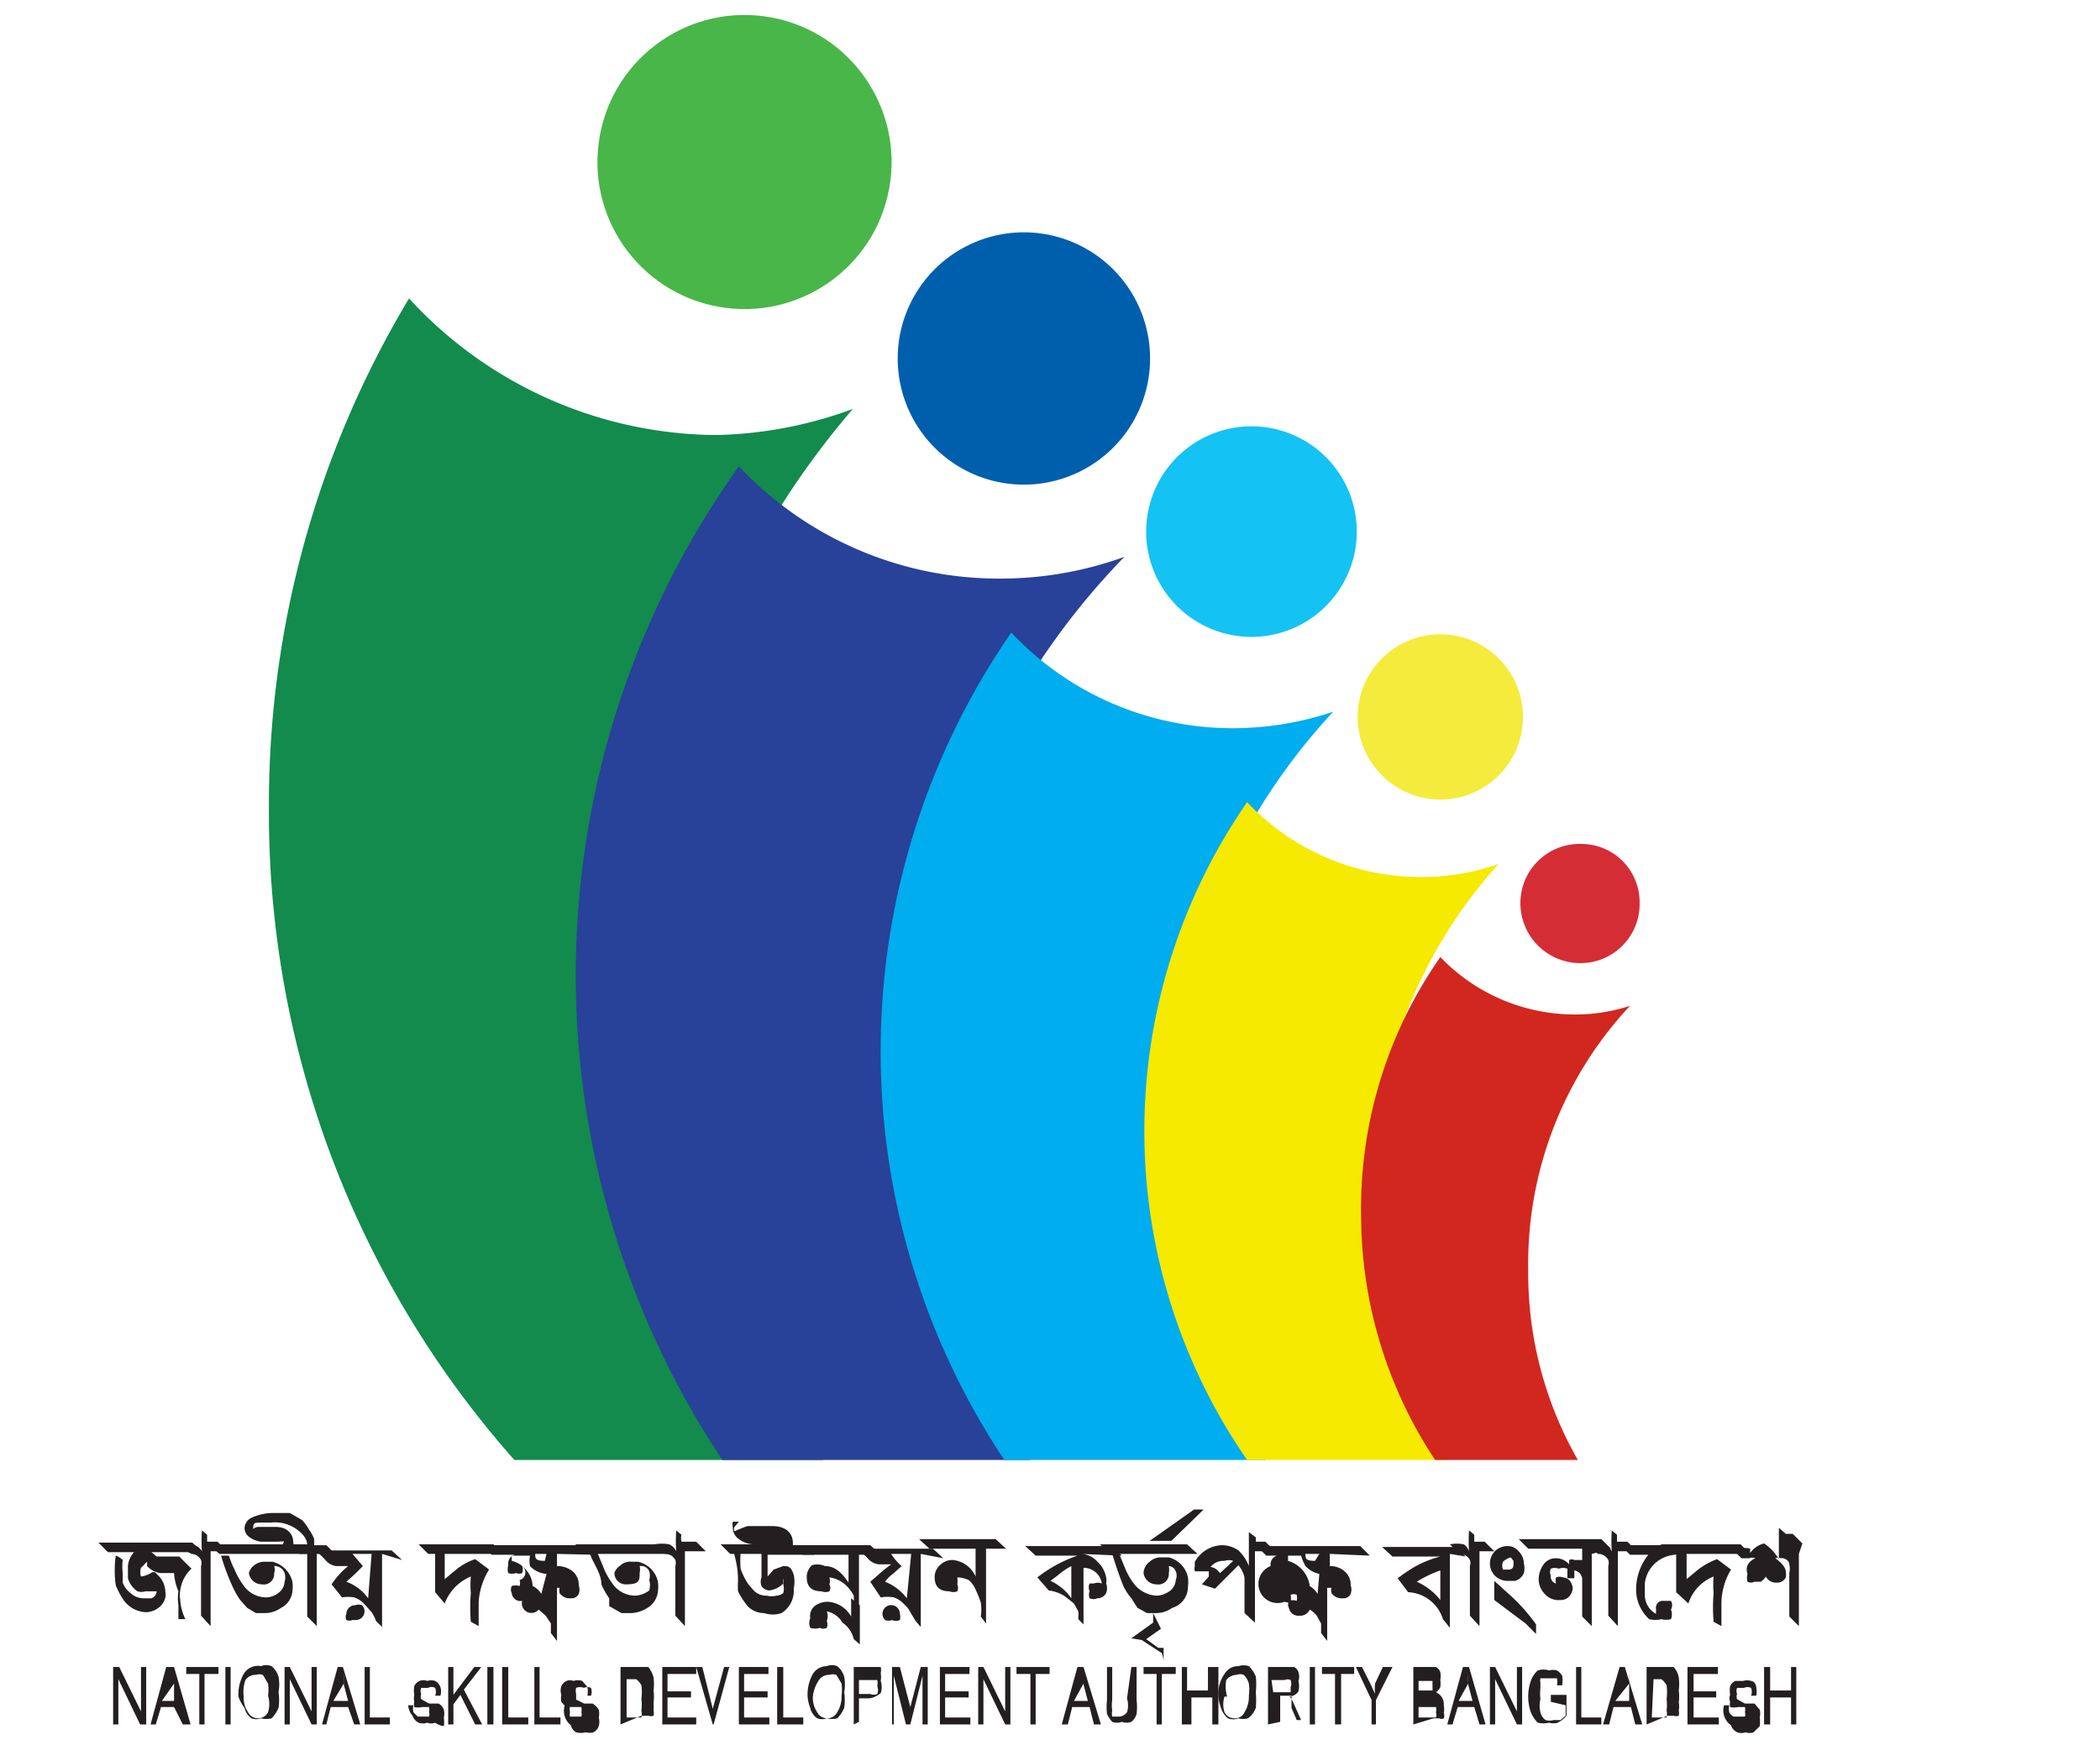<svg xmlns="http://www.w3.org/2000/svg" id="Layer_1" data-name="Layer 1" viewBox="0 0 24.13 20"><defs><style>.cls-1{fill:#49b649;}.cls-2{fill:#128b4c;}.cls-3{fill:#005fac;}.cls-4{fill:#284199;}.cls-5{fill:#14c2f3;}.cls-6{fill:#00adee;}.cls-7{fill:#f5eb3c;}.cls-8{fill:#f5ea00;}.cls-9{fill:#d1271f;}.cls-10{fill:#d42d36;}.cls-11{fill:#231f20;}</style></defs><title>Partner Logo</title><circle class="cls-1" cx="8.56" cy="1.86" r="1.69" transform="translate(5.19 9.95) rotate(-79.67)"></circle><path class="cls-2" d="M7.5,11A9.51,9.51,0,0,1,9.8,4.7,4.79,4.79,0,0,1,8.23,5,4.83,4.83,0,0,1,4.7,3.43,11.3,11.3,0,0,0,3.09,9.28a11.21,11.21,0,0,0,2.82,7.5H9.46A9.56,9.56,0,0,1,7.5,11Z"></path><path class="cls-3" d="M13.21,4a1.45,1.45,0,1,1-2.89,0,1.45,1.45,0,0,1,2.89,0Z"></path><path class="cls-4" d="M10.55,12.28A8.37,8.37,0,0,1,12.92,6.4a4.17,4.17,0,0,1-1.43.25,4.1,4.1,0,0,1-3-1.29A10.06,10.06,0,0,0,8.3,16.78h3.54A8.46,8.46,0,0,1,10.55,12.28Z"></path><path class="cls-5" d="M15.59,6.11A1.21,1.21,0,1,1,14.38,4.9,1.21,1.21,0,0,1,15.59,6.11Z"></path><path class="cls-6" d="M13.44,13a7,7,0,0,1,1.88-4.82,3.65,3.65,0,0,1-1.15.19,3.49,3.49,0,0,1-2.55-1.1,8.47,8.47,0,0,0-.08,9.51h3A7.08,7.08,0,0,1,13.44,13Z"></path><circle class="cls-7" cx="16.55" cy="8.24" r="0.95"></circle><path class="cls-8" d="M15.78,13.73a5.62,5.62,0,0,0,.89,3.05H14.33a6.64,6.64,0,0,1,0-7.56,2.74,2.74,0,0,0,2,.86,2.64,2.64,0,0,0,.89-.15A5.57,5.57,0,0,0,15.78,13.73Z"></path><path class="cls-9" d="M17.56,14.6a4.32,4.32,0,0,0,.57,2.18H16.49A5.1,5.1,0,0,1,15.64,14,5.05,5.05,0,0,1,16.55,11a2.14,2.14,0,0,0,1.54.66,2,2,0,0,0,.64-.1A4.34,4.34,0,0,0,17.56,14.6Z"></path><path class="cls-10" d="M18.84,10.38a.68.68,0,0,1-.68.69.69.69,0,0,1-.69-.69.68.68,0,0,1,.69-.68A.67.67,0,0,1,18.84,10.38Z"></path><path class="cls-11" d="M1.78,18.07l.05.05a.27.27,0,0,1,.07.18.13.13,0,0,1,0,.06.2.2,0,0,1-.08.12.24.24,0,0,1-.14.05.33.33,0,0,1-.26-.14.87.87,0,0,1-.09-.17,1.24,1.24,0,0,1,0-.34.21.21,0,0,1,.08.05.66.66,0,0,0,0,.15l0,.11a.27.27,0,0,0,.09.12.22.22,0,0,0,.14.06l.1,0a.09.09,0,0,0,.06-.08v0l0,0h0l-.13,0a.15.15,0,0,1-.09,0,.27.27,0,0,1-.11-.15V18a.27.27,0,0,1,.07-.16l0,0H1.24l-.11-.11H2.21l.11.11H1.79l-.05,0h0s0,0,.06.05l.11,0,.15,0,.14.14a.41.41,0,0,0-.13.26.31.31,0,0,0,0,.09.6.6,0,0,0,.06.23l0,0H2.05s0,0,0,0l0-.16a.55.55,0,0,1,0-.16A.63.63,0,0,1,2,18.08l-.16,0A.26.26,0,0,1,1.69,18l0-.05s0,0-.07.07a.16.16,0,0,0,0,.1s0,0,0,0a.3.3,0,0,0,.13-.05s0,0,0,0Z"></path><path class="cls-11" d="M2.32,17.83a1.77,1.77,0,0,1,0-.24l.06.05,0,.08v0h.12l.11.11H2.42v.86l-.11-.12V18a.12.12,0,0,0,0-.07.13.13,0,0,0-.11-.07h0L2,17.75a.42.42,0,0,1,.16,0A.16.16,0,0,1,2.32,17.83Z"></path><path class="cls-11" d="M2.52,17.86l-.12-.11H3.45l.12.11Zm.71.62a.32.32,0,0,1-.18.06l-.11,0-.1-.06-.08-.09a.89.89,0,0,1-.09-.16,2.62,2.62,0,0,1-.13-.35l.09,0a1.1,1.1,0,0,0,.07.17.76.76,0,0,0,.09.16.32.32,0,0,0,.27.15.24.24,0,0,0,.15-.06.17.17,0,0,0,.06-.12.17.17,0,0,0,0-.1A.12.12,0,0,0,3.15,18h0a.11.11,0,0,1,0,.08.12.12,0,0,1-.14.13.15.15,0,0,1-.15-.13v0A.16.16,0,0,1,2.91,18a.19.19,0,0,1,.14-.05h.08a.31.31,0,0,1,.23.23.41.41,0,0,1,0,.11A.24.24,0,0,1,3.23,18.48Z"></path><path class="cls-11" d="M3.64,17.86v.83l-.11-.11v-.72H3.44l-.13-.11h.22v0s0-.06-.06-.12a.43.43,0,0,0-.36-.13H3c-.06,0-.09,0-.09.05s0,0,.06,0h.2c.13,0,.2.08.2.18a.15.15,0,0,1,0,.06H3.19c.05,0,.07-.06.07-.07s0,0-.11,0H3a.29.29,0,0,1-.13-.05.13.13,0,0,1-.06-.11.14.14,0,0,1,.09-.12.59.59,0,0,1,.22-.05l.21,0,.14.08a.52.52,0,0,1,.08.11.41.41,0,0,1,.06.11l0,.07h.14l.11.11Z"></path><path class="cls-11" d="M4.39,17.86v.84l-.07-.07a.43.43,0,0,0-.05-.1l-.08-.09a.28.28,0,0,0-.12-.08.42.42,0,0,0-.14,0l-.12-.15A.94.94,0,0,1,4,18L4,18H4s-.06,0-.14,0a.19.19,0,0,1-.12-.07l-.11-.11H4.5l.12.11Zm-.34.76a.09.09,0,0,1-.07,0,.08.08,0,0,1,0-.07.1.1,0,0,1,.1-.1.11.11,0,0,1,.08,0,.1.1,0,0,1-.07.17Zm.22-.76H4.05l0,0,.12.14-.09.09-.1.09a.53.53,0,0,1,.25.19Z"></path><path class="cls-11" d="M5.11,17.86v.29l.12-.1a.7.7,0,0,1,.23-.13l.16.12a.79.79,0,0,0-.12.38s0,0,0,.07,0,.08,0,.2l-.09-.05a2,2,0,0,1,0-.33,1.11,1.11,0,0,1,0-.19.54.54,0,0,0-.3.31L5,18.3v-.44H4.92l-.11-.11h.86l.12.11Z"></path><path class="cls-11" d="M6.4,17.86V18h0a.28.28,0,0,1,.18.06.2.2,0,0,1,.07.16.15.15,0,0,1,0,.1.09.09,0,0,1-.09.05.14.14,0,0,1-.13-.06.06.06,0,0,1,0,0,.14.14,0,0,1,0-.06l0,0a.13.13,0,0,1,.1,0h0a.05.05,0,0,0,0,0l-.07,0H6.4v.61l-.07-.09,0-.11-.06-.09s0,0-.08-.07A.11.11,0,0,1,6,18.4a.1.1,0,0,1-.12-.09v0a.09.09,0,0,1,0-.08.13.13,0,0,1,.09,0h0v0a.11.11,0,0,0,0-.07A.09.09,0,0,0,6,18h0a.11.11,0,0,1,0,.08.09.09,0,0,1-.07,0,.14.14,0,0,1-.09,0,.16.16,0,0,1,0-.09.11.11,0,0,1,.07-.12h0s0,0,0,0v0H5.65l-.11-.11H6.73l.11.11Zm-.12.23A.29.29,0,0,1,6.09,18a.31.31,0,0,1,0-.12H5.88l0,.06h0a.3.3,0,0,1,.17.11.29.29,0,0,1,.07.18.22.22,0,0,1,.1.09Zm0-.23H6.15v0c0,.05,0,.08.11.08h0Z"></path><path class="cls-11" d="M6.72,17.86l-.11-.11h1l.12.11Zm.72.62a.38.38,0,0,1-.18.06l-.12,0L7,18.46,7,18.37a.89.89,0,0,1-.09-.16c0-.13-.1-.25-.13-.35l.09,0,.07.17a.76.76,0,0,0,.09.16.32.32,0,0,0,.27.15.29.29,0,0,0,.16-.06.21.21,0,0,0,0-.12.17.17,0,0,0,0-.1A.1.1,0,0,0,7.35,18h0a.19.19,0,0,1,0,.08c0,.08,0,.13-.15.13a.13.13,0,0,1-.14-.13.06.06,0,0,1,0,0A.15.15,0,0,1,7.12,18a.17.17,0,0,1,.14-.05h.07a.3.3,0,0,1,.23.23.41.41,0,0,1,0,.11A.25.25,0,0,1,7.44,18.48Z"></path><path class="cls-11" d="M7.77,17.83a1.77,1.77,0,0,1,0-.24l.06.05a.19.19,0,0,0,0,.08l0,0H8l.11.11H7.87v.86l-.11-.12V18a.12.12,0,0,0,0-.07.13.13,0,0,0-.12-.07h0l-.12-.11a.48.48,0,0,1,.17,0A.16.16,0,0,1,7.77,17.83Z"></path><path class="cls-11" d="M8.6,17.54h.27c.16,0,.25.08.24.22h.13l.12.11H8.82v.25a0,0,0,0,0,0,0s0,0,.07-.08L9,18c.05,0,.09,0,.12.1a.37.37,0,0,1,0,.16.3.3,0,0,1-.14.28.31.31,0,0,1-.2,0,.26.26,0,0,1-.19-.08,1,1,0,0,1-.11-.17,1.06,1.06,0,0,1,0-.12c0-.05,0-.16-.05-.33l.08,0a1.29,1.29,0,0,0,0,.19.74.74,0,0,0,.09.18l.06.07a.2.2,0,0,0,.15.06.23.23,0,0,0,.11,0A.14.14,0,0,0,9,18.31a.19.19,0,0,0,0-.1.14.14,0,0,0,0-.07L9,18.2a.27.27,0,0,1-.16.08.12.12,0,0,1-.09-.05.14.14,0,0,1,0-.1h0v-.27H8.39l-.11-.11h.66l.07,0s0,0,0,0H8.69a.3.3,0,0,1-.2-.06.16.16,0,0,1-.07-.13.19.19,0,0,1,0-.07l0,0,.07,0-.05.06a.05.05,0,0,0,0,.05S8.57,17.54,8.6,17.54Z"></path><path class="cls-11" d="M9.53,18.13a.13.13,0,0,1,0,.08,0,0,0,0,1,0,0,.08.08,0,0,1,0,.08.12.12,0,0,1-.09,0c-.11,0-.17-.05-.17-.16a.18.18,0,0,1,.06-.14A.22.22,0,0,1,9.48,18c.11,0,.19.07.27.19v-.32H9.22l-.11-.11H10l.12.11H9.87v.86l-.06-.08v0a.55.55,0,0,0,0-.16,1.31,1.31,0,0,0,0-.15.44.44,0,0,0-.08-.11A.34.34,0,0,0,9.53,18.13Z"></path><path class="cls-11" d="M9.5,18.52a.15.15,0,0,1,0,.11.11.11,0,0,1,0,.08.09.09,0,0,1-.08,0,.18.18,0,0,1-.11,0,.14.14,0,0,1,0-.11.15.15,0,0,1,.05-.14.25.25,0,0,1,.15-.05.33.33,0,0,1,.27.17v-.21l.1.08v.45l-.07-.06v0s0,0,0,0a.31.31,0,0,0-.13-.19A.27.27,0,0,0,9.5,18.52Z"></path><path class="cls-11" d="M10.58,17.86v.84l-.06-.07-.06-.1a.28.28,0,0,0-.07-.09.28.28,0,0,0-.12-.08.43.43,0,0,0-.15,0L10,18.18l.16-.14.08-.06h0s-.06,0-.14,0a.19.19,0,0,1-.13-.07l-.11-.11h.86l.12.11Zm-.33.76a.11.11,0,0,1-.08,0,.1.1,0,1,1,.17-.07.14.14,0,0,1,0,.07A.11.11,0,0,1,10.25,18.62Zm.22-.76h-.23l0,0a.61.61,0,0,0,.12.14l-.1.09a.36.36,0,0,0-.09.09.58.58,0,0,1,.25.19Z"></path><path class="cls-11" d="M11,18.13a.3.3,0,0,1,0,.08v0a.1.1,0,0,1,0,.08.12.12,0,0,1-.09,0c-.11,0-.17-.05-.17-.16a.18.18,0,0,1,.06-.14.2.2,0,0,1,.15-.06.32.32,0,0,1,.26.19v-.32h-.53l-.12-.11h.88l.12.11h-.23v.86l-.06-.08v0a.55.55,0,0,0,0-.16,1.16,1.16,0,0,0-.06-.15.28.28,0,0,0-.08-.11A.34.34,0,0,0,11,18.13Z"></path><path class="cls-11" d="M12.42,17.86v0a.26.26,0,0,1,.19.09.32.32,0,0,1,.1.18.17.17,0,0,1,0,.07.15.15,0,0,1,0,.11.11.11,0,0,1-.1.06.11.11,0,0,1-.09,0,.11.11,0,0,1,0-.08.11.11,0,0,1,0-.09h.05a.12.12,0,0,1,.09,0h0s0,0,0,0a0,0,0,0,0,0,0,.21.21,0,0,0-.21-.18v.65l-.06-.06a.41.41,0,0,0,0-.09l-.05-.09-.1-.08a.44.44,0,0,0-.19-.07l-.13-.15a1.58,1.58,0,0,1,.46-.25v0h-.48l-.12-.11h1l.11.11Zm-.27.25-.08.06a.59.59,0,0,1,.24.2V18A.84.84,0,0,0,12.15,18.11Z"></path><path class="cls-11" d="M12.75,17.86l-.11-.11h1l.12.11Zm.72.62a.32.32,0,0,1-.18.06l-.11,0-.11-.06L13,18.37a.59.59,0,0,1-.1-.16c-.05-.13-.09-.25-.12-.35l.08,0,.07.17a.76.76,0,0,0,.09.16.35.35,0,0,0,.28.15.29.29,0,0,0,.15-.06.17.17,0,0,0,.06-.12.13.13,0,0,0,0-.1.09.09,0,0,0-.08-.06h0a.19.19,0,0,1,0,.08.12.12,0,0,1-.14.13.15.15,0,0,1-.15-.13s0,0,0,0a.17.17,0,0,1,.07-.13.19.19,0,0,1,.14-.05h.08a.3.3,0,0,1,.22.23.43.43,0,0,1,0,.11A.25.25,0,0,1,13.47,18.48Z"></path><path class="cls-11" d="M13.35,19s-.11-.07-.23-.15L13,18.83l.25-.18,0-.11.09.18-.17.12.14.1.06,0,0,.06,0,.14A.35.35,0,0,0,13.35,19Z"></path><path class="cls-11" d="M13.46,17.71h-.25l.51-.36h.11Z"></path><path class="cls-11" d="M14.35,18V17.9l0-.29.08.06h0s0,0,0,.05l0,0h.11l.11.11h-.23v.82l-.12-.11v-.41a.35.35,0,0,0-.07-.14l-.27.27-.15-.05.08-.09s0,0,0,0,0-.06,0-.06l-.1,0s0,0-.06,0a.09.09,0,0,1,0-.06.17.17,0,0,1,0-.05.37.37,0,0,1,.31-.19.33.33,0,0,1,.19.06A.48.48,0,0,1,14.35,18Zm-.33.08.15-.14a.16.16,0,0,0-.1,0,.19.19,0,0,0-.16.07A.14.14,0,0,1,14,18.06Z"></path><path class="cls-11" d="M15.28,17.86V18h0a.25.25,0,0,1,.17.06.2.2,0,0,1,.07.16.15.15,0,0,1,0,.1.09.09,0,0,1-.09.05.14.14,0,0,1-.13-.06s0,0,0,0a.09.09,0,0,1,0-.06.05.05,0,0,1,0,0,.13.13,0,0,1,.1,0h0a.05.05,0,0,0,0,0l-.07,0h-.08v.61l-.07-.09,0-.11-.05-.09a.27.27,0,0,0-.08-.07.12.12,0,0,1-.12.07.11.11,0,0,1-.12-.09v0a.09.09,0,0,1,0-.08.13.13,0,0,1,.09,0h0v0a.19.19,0,0,0,0-.07.09.09,0,0,0-.07,0h0a.2.2,0,0,1,0,.08.09.09,0,0,1-.07,0A.11.11,0,0,1,14.6,18a.11.11,0,0,1,.07-.12h0s0,0,0,0l0,0h-.12l-.11-.11h1.19l.11.11Zm-.12.23A.31.31,0,0,1,15,18a.61.61,0,0,1-.05-.12h-.15l0,.06h0a.35.35,0,0,1,.25.29.26.26,0,0,1,.09.09Zm0-.23H15v0c0,.05,0,.08.11.08h0Z"></path><path class="cls-11" d="M16.66,17.86v.85l-.08-.1a.44.44,0,0,0-.4-.31l-.12-.16a1.86,1.86,0,0,1,.21-.14,1.24,1.24,0,0,1,.28-.11v0H16l-.12-.11h.85l.11.11Zm-.11.19a1.32,1.32,0,0,0-.27.13.71.71,0,0,1,.27.21Z"></path><path class="cls-11" d="M16.88,17.83a1.77,1.77,0,0,1,0-.24l.06.05s0,.06,0,.08l0,0h.12l.11.11H17v.86l-.11-.12V18a.12.12,0,0,0,0-.07.13.13,0,0,0-.12-.07h0l-.11-.11a.42.42,0,0,1,.16,0A.16.16,0,0,1,16.88,17.83Z"></path><path class="cls-11" d="M17.41,18.17l-.09,0a.2.2,0,0,1,0-.4.16.16,0,0,1,.13.06.2.2,0,0,1,.06.14.23.23,0,0,1,0,.11A.16.16,0,0,1,17.41,18.17Zm.12.49-.36-.27v-.22l.21.19a2.08,2.08,0,0,1,.27.31v.11Zm-.17-.76a.21.21,0,0,0-.09.05.12.12,0,0,0,0,.09s0,0,0,0l.07,0s.05,0,.05-.05a.2.2,0,0,0,0-.05A0,0,0,0,0,17.36,17.9Z"></path><path class="cls-11" d="M18.29,17.86v.83l-.11-.11v-.44a.11.11,0,0,0-.09-.09s0,0,0,0,0,0,0,.09l-.08,0a0,0,0,0,0,0-.05l0-.06a.15.15,0,0,0-.1,0,.12.12,0,0,0-.09,0,.09.09,0,0,0,0,.08.08.08,0,0,0,.06.09s0,0,0,0a.11.11,0,0,1,0-.07.11.11,0,0,1,.08,0,.11.11,0,0,1,.1.08.1.1,0,0,1,0,.09.13.13,0,0,1-.13.09.21.21,0,0,1-.18-.07.24.24,0,0,1-.07-.17.3.3,0,0,1,.05-.16.17.17,0,0,1,.14-.08.2.2,0,0,1,.16.07h0l0-.05a.07.07,0,0,1,.06,0l.09,0,0,0h0v-.13h-.62l-.11-.11h.95l.11.11Z"></path><path class="cls-11" d="M18.52,17.83a1.77,1.77,0,0,1,0-.24l.06.05s0,.06,0,.08l0,0h.12l.11.11h-.22v.86l-.11-.12V18a.12.12,0,0,0,0-.07.13.13,0,0,0-.12-.07h0l-.12-.11a.47.47,0,0,1,.17,0A.16.16,0,0,1,18.52,17.83Z"></path><path class="cls-11" d="M19.15,17.89a.37.37,0,0,0-.25.31c0,.05,0,.09,0,.12a.25.25,0,0,0,.13.23h0s0,0,0,0h0l0,0a.17.17,0,0,1,0-.05.08.08,0,0,1,.06-.1l.05,0,.06,0a.1.1,0,0,1,0,.1.15.15,0,0,1,0,.11.21.21,0,0,1-.11,0,.29.29,0,0,1-.14,0,.46.46,0,0,1-.15-.36.64.64,0,0,1,.14-.38h-.21l-.11-.11h.61l.11.11A.43.43,0,0,0,19.15,17.89Z"></path><path class="cls-11" d="M19.38,17.86v.29l.12-.1a.82.82,0,0,1,.23-.13l.16.12a.77.77,0,0,0-.11.38v.07s0,.08,0,.2l-.09-.05a2,2,0,0,1,0-.33,1.11,1.11,0,0,1,0-.19.5.5,0,0,0-.29.31l-.14-.13v-.44h-.07l-.11-.11H20l.11.11Z"></path><path class="cls-11" d="M20.67,17.86v.83l-.11-.11v-.5a.22.22,0,0,0,0-.1c0-.05-.07-.08-.1-.07a.07.07,0,0,0-.06,0c.08.06.12.11.12.16a.18.18,0,0,1,0,.06.11.11,0,0,1-.11.06.13.13,0,0,1-.12-.07.17.17,0,0,1-.06.06l-.07,0a.09.09,0,0,1-.08,0,.16.16,0,0,1,0-.09.14.14,0,0,1,0-.1.18.18,0,0,1,.09-.08s0,0,0,0a.09.09,0,0,0-.07,0h-.09l-.11-.11H20a.2.2,0,0,1,.11,0l0,0s0,0,0,.05a.27.27,0,0,1,.16-.11h0s.1.06.17.18l0,0,0-.18v-.18l.08.07s0,0,0,0v0l0,0h.08l.11.11Z"></path><path class="cls-11" d="M1.3,19.82v-.66h.07l.25.51v-.51h.06v.66H1.61l-.25-.52v.52Z"></path><path class="cls-11" d="M1.73,19.82l.18-.66H2l.19.66H2.1L2,19.62H1.85l-.06.2Zm.13-.27H2l0-.19c0-.05,0-.1,0-.13a.5.5,0,0,1,0,.12Z"></path><path class="cls-11" d="M2.29,19.82v-.58H2.14v-.08h.37v.08H2.35v.58Z"></path><path class="cls-11" d="M2.59,19.82v-.66h.06v.66Z"></path><path class="cls-11" d="M2.74,19.5a.48.48,0,0,1,.06-.26A.19.19,0,0,1,3,19.15a.16.16,0,0,1,.12,0,.25.25,0,0,1,.08.12.48.48,0,0,1,0,.18.57.57,0,0,1,0,.18.36.36,0,0,1-.08.12.25.25,0,0,1-.12,0,.16.16,0,0,1-.11,0,.2.2,0,0,1-.08-.12A.45.45,0,0,1,2.74,19.5Zm.06,0a.3.3,0,0,0,.05.18.13.13,0,0,0,.11.07.13.13,0,0,0,.12-.07.33.33,0,0,0,0-.19.52.52,0,0,0,0-.14l-.06-.1a.13.13,0,0,0-.08,0,.14.14,0,0,0-.12.06A.42.42,0,0,0,2.8,19.5Z"></path><path class="cls-11" d="M3.27,19.82v-.66h.06l.25.51v-.51h.06v.66H3.58l-.25-.52v.52Z"></path><path class="cls-11" d="M3.7,19.82l.18-.66h.06l.2.66H4.07L4,19.62h-.2l-.05.2Zm.13-.27H4l-.05-.19a1.3,1.3,0,0,0,0-.13l0,.12Z"></path><path class="cls-11" d="M4.19,19.82v-.66h.06v.58h.23v.08Z"></path><path class="cls-11" d="M4.69,19.6h.06a.19.19,0,0,0,0,.08l.05.05.07,0,.06,0s0,0,0,0a.08.08,0,0,0,0-.05.14.14,0,0,0,0-.06l0,0-.08,0a.19.19,0,0,1-.09,0,.13.13,0,0,1,0-.06.19.19,0,0,1,0-.08.3.3,0,0,1,0-.1.12.12,0,0,1,.06-.06.13.13,0,0,1,.09,0,.15.15,0,0,1,.09,0,.13.13,0,0,1,.06.07.16.16,0,0,1,0,.1H5a.12.12,0,0,0,0-.09.08.08,0,0,0-.08,0s-.07,0-.08,0a.09.09,0,0,0,0,.07.08.08,0,0,0,0,.06s0,0,.09.05l.11,0a.13.13,0,0,1,.06.07.2.2,0,0,1,0,.09.36.36,0,0,1,0,.1A.23.23,0,0,1,5,19.8a.12.12,0,0,1-.09,0,.15.15,0,0,1-.1,0,.14.14,0,0,1-.07-.08A.21.21,0,0,1,4.69,19.6Z"></path><path class="cls-11" d="M5.15,19.82v-.66h.06v.32l.24-.32h.08l-.2.26.21.4H5.46l-.17-.34-.08.11v.23Z"></path><path class="cls-11" d="M5.6,19.82v-.66h.07v.66Z"></path><path class="cls-11" d="M5.77,19.82v-.66h.07v.58h.23v.08Z"></path><path class="cls-11" d="M6.14,19.82v-.66H6.2v.58h.24v.08Z"></path><path class="cls-11" d="M6.49,19.6h.06a.19.19,0,0,0,0,.08.08.08,0,0,0,0,.05l.07,0,.06,0a.08.08,0,0,0,0,0,.08.08,0,0,0,0-.05.14.14,0,0,0,0-.06l0,0-.08,0-.1,0-.05-.06a.19.19,0,0,1,0-.08.16.16,0,0,1,0-.1.12.12,0,0,1,.06-.06.11.11,0,0,1,.08,0,.16.16,0,0,1,.1,0l.06.07a.3.3,0,0,1,0,.1H6.79a.12.12,0,0,0,0-.09.09.09,0,0,0-.08,0,.12.12,0,0,0-.09,0,.14.14,0,0,0,0,.07s0,.05,0,.06,0,0,.09.05l.1,0a.23.23,0,0,1,.07.07.2.2,0,0,1,0,.09.19.19,0,0,1,0,.1.13.13,0,0,1-.06.07.16.16,0,0,1-.09,0,.2.2,0,0,1-.11,0,.12.12,0,0,1-.06-.08A.21.21,0,0,1,6.49,19.6Z"></path><path class="cls-11" d="M7.13,19.82v-.66h.25l.07,0a.34.34,0,0,1,.06.12.66.66,0,0,1,0,.15.61.61,0,0,1,0,.14.94.94,0,0,1,0,.09.15.15,0,0,1,0,.06.09.09,0,0,1-.06,0l-.08,0Zm.07-.08h.17a.08.08,0,0,0,0,0,.2.2,0,0,0,0-.08.53.53,0,0,0,0-.13.63.63,0,0,0,0-.16.22.22,0,0,0-.06-.07H7.2Z"></path><path class="cls-11" d="M7.61,19.82v-.66H8v.08H7.67v.2h.27v.07H7.67v.23H8v.08Z"></path><path class="cls-11" d="M8.19,19.82,8,19.16h.07l.12.48,0,.1s0-.07,0-.1l.13-.48h.06l-.18.66Z"></path><path class="cls-11" d="M8.49,19.82v-.66h.34v.08H8.55v.2h.27v.07H8.55v.23h.29v.08Z"></path><path class="cls-11" d="M8.93,19.82v-.66H9v.58h.23v.08Z"></path><path class="cls-11" d="M9.28,19.5a.48.48,0,0,1,.06-.26.19.19,0,0,1,.16-.09.16.16,0,0,1,.12,0,.25.25,0,0,1,.08.12.48.48,0,0,1,0,.18.57.57,0,0,1,0,.18.36.36,0,0,1-.08.12.25.25,0,0,1-.12,0,.16.16,0,0,1-.11,0,.2.2,0,0,1-.08-.12A.45.45,0,0,1,9.28,19.5Zm.06,0a.3.3,0,0,0,.05.18.13.13,0,0,0,.11.07.13.13,0,0,0,.12-.07.33.33,0,0,0,.05-.19.52.52,0,0,0,0-.14l-.06-.1a.13.13,0,0,0-.08,0,.14.14,0,0,0-.12.06A.42.42,0,0,0,9.34,19.5Z"></path><path class="cls-11" d="M9.81,19.82v-.66h.25l.06,0a.16.16,0,0,1,0,.07.28.28,0,0,1,0,.09.23.23,0,0,1,0,.14s-.07.06-.14.06H9.87v.27Zm.06-.35H10a.1.1,0,0,0,.08,0,.12.12,0,0,0,0-.09.14.14,0,0,0,0-.07l0,0H9.87Z"></path><path class="cls-11" d="M10.25,19.82v-.66h.09l.12.46a.56.56,0,0,0,0,.1.58.58,0,0,1,0-.1l.12-.46h.08v.66h-.06v-.56l-.14.56h-.05l-.14-.56v.56Z"></path><path class="cls-11" d="M10.8,19.82v-.66h.34v.08h-.28v.2h.27v.07h-.27v.23h.29v.08Z"></path><path class="cls-11" d="M11.24,19.82v-.66h.06l.25.51v-.51h.06v.66h-.06l-.25-.52v.52Z"></path><path class="cls-11" d="M11.84,19.82v-.58h-.16v-.08h.38v.08H11.9v.58Z"></path><path class="cls-11" d="M12.2,19.82l.18-.66h.07l.2.66h-.08l-.05-.2h-.2l-.05.2Zm.14-.27h.16l-.05-.19a1.11,1.11,0,0,1,0-.13l0,.12Z"></path><path class="cls-11" d="M13,19.16h.06v.38a.7.7,0,0,1,0,.16.18.18,0,0,1-.06.09.16.16,0,0,1-.11,0,.15.15,0,0,1-.11,0,.35.35,0,0,1-.06-.09.71.71,0,0,1,0-.16v-.38h.06v.38a.38.38,0,0,0,0,.12.16.16,0,0,0,0,.07l.07,0a.12.12,0,0,0,.1-.05.28.28,0,0,0,0-.16Z"></path><path class="cls-11" d="M13.29,19.82v-.58h-.15v-.08h.37v.08h-.16v.58Z"></path><path class="cls-11" d="M13.58,19.82v-.66h.06v.27h.24v-.27H14v.66h-.07v-.31h-.24v.31Z"></path><path class="cls-11" d="M14,19.5a.4.4,0,0,1,.07-.26.18.18,0,0,1,.16-.09.19.19,0,0,1,.12,0,.36.36,0,0,1,.08.12.9.9,0,0,1,0,.18,1.1,1.1,0,0,1,0,.18.27.27,0,0,1-.09.12.21.21,0,0,1-.11,0,.17.17,0,0,1-.12,0,.25.25,0,0,1-.08-.12A.45.45,0,0,1,14,19.5Zm.07,0a.3.3,0,0,0,0,.18.13.13,0,0,0,.12.07.12.12,0,0,0,.11-.07.33.33,0,0,0,.05-.19.52.52,0,0,0,0-.14.21.21,0,0,0-.06-.1.11.11,0,0,0-.08,0,.16.16,0,0,0-.12.06A.43.43,0,0,0,14.1,19.5Z"></path><path class="cls-11" d="M14.57,19.82v-.66h.2c.05,0,.08,0,.1,0a.1.1,0,0,1,.05.06.16.16,0,0,1,0,.1.27.27,0,0,1,0,.12.14.14,0,0,1-.1.06l0,0a.36.36,0,0,1,.05.09l.08.18H14.9l-.06-.14,0-.09,0-.05h-.13v.3Zm.06-.37h.2l0,0s0,0,0-.06a.11.11,0,0,0,0-.08.08.08,0,0,0-.07,0h-.15Z"></path><path class="cls-11" d="M15.05,19.82v-.66h.06v.66Z"></path><path class="cls-11" d="M15.34,19.82v-.58h-.15v-.08h.37v.08h-.15v.58Z"></path><path class="cls-11" d="M15.76,19.82v-.28l-.18-.38h.07l.1.2.05.11a.61.61,0,0,1,0-.12l.09-.19H16l-.19.38v.28Z"></path><path class="cls-11" d="M16.24,19.82v-.66h.17s.07,0,.09,0a.1.1,0,0,1,.05.06.29.29,0,0,1,0,.09.31.31,0,0,1,0,.08.13.13,0,0,1-.05.06.15.15,0,0,1,.09.15.25.25,0,0,1,0,.09.09.09,0,0,1,0,.06.05.05,0,0,1-.05,0l-.07,0Zm.06-.39h.16a.08.08,0,0,0,0,0,.43.43,0,0,0,0-.05s0,0,0-.06l0,0H16.3Zm0,.31h.2l0,0a.11.11,0,0,0,0-.06.14.14,0,0,0,0-.06s0,0,0,0H16.3Z"></path><path class="cls-11" d="M16.63,19.82l.18-.66h.07l.19.66H17l-.06-.2h-.19l-.06.2Zm.13-.27h.16l-.05-.19a1.3,1.3,0,0,0,0-.13s0,.08,0,.12Z"></path><path class="cls-11" d="M17.12,19.82v-.66h.06l.25.51v-.51h.06v.66h-.06l-.25-.52v.52Z"></path><path class="cls-11" d="M17.82,19.56v-.08H18v.24a.35.35,0,0,1-.1.08.17.17,0,0,1-.1,0,.28.28,0,0,1-.13,0,.36.36,0,0,1-.08-.12.55.55,0,0,1,0-.36.28.28,0,0,1,.08-.12.2.2,0,0,1,.13,0,.15.15,0,0,1,.09,0,.17.17,0,0,1,.06.06.36.36,0,0,1,0,.11l-.06,0a.19.19,0,0,0,0-.08l-.05,0-.06,0-.08,0a.12.12,0,0,0,0,.05l0,.06a.59.59,0,0,0,0,.13.33.33,0,0,0,0,.15.15.15,0,0,0,.06.09.16.16,0,0,0,.09,0l.08,0,.06-.05v-.12Z"></path><path class="cls-11" d="M18.11,19.82v-.66h.06v.58h.23v.08Z"></path><path class="cls-11" d="M18.42,19.82l.19-.66h.06l.2.66h-.08l-.05-.2h-.2l-.05.2Zm.14-.27h.16l0-.19a1.11,1.11,0,0,1,0-.13l0,.12Z"></path><path class="cls-11" d="M18.92,19.82v-.66h.24l.07,0a.23.23,0,0,1,.06.12.61.61,0,0,1,0,.15.59.59,0,0,1,0,.14.24.24,0,0,1,0,.09.15.15,0,0,1,0,.06.09.09,0,0,1-.06,0l-.07,0Zm.06-.08h.17l0,0a.2.2,0,0,0,0-.08.53.53,0,0,0,0-.13.63.63,0,0,0,0-.16.22.22,0,0,0-.06-.07H19Z"></path><path class="cls-11" d="M19.39,19.82v-.66h.35v.08h-.28v.2h.26v.07h-.26v.23h.29v.08Z"></path><path class="cls-11" d="M19.81,19.6h.06a.19.19,0,0,0,0,.08.12.12,0,0,0,.05.05l.07,0,.06,0a.08.08,0,0,0,0,0,.08.08,0,0,0,0-.05.14.14,0,0,0,0-.06l0,0-.08,0a.19.19,0,0,1-.09,0,.13.13,0,0,1,0-.06.11.11,0,0,1,0-.08.3.3,0,0,1,0-.1.12.12,0,0,1,.06-.06s.05,0,.09,0a.15.15,0,0,1,.09,0s.05,0,.06.07a.3.3,0,0,1,0,.1h-.06a.12.12,0,0,0,0-.09.09.09,0,0,0-.08,0s-.07,0-.08,0a.09.09,0,0,0,0,.07.08.08,0,0,0,0,.06s0,0,.09.05l.11,0,.06.07a.2.2,0,0,1,0,.09.36.36,0,0,1,0,.1l-.07.07a.12.12,0,0,1-.09,0,.15.15,0,0,1-.1,0,.14.14,0,0,1-.07-.08A.21.21,0,0,1,19.81,19.6Z"></path><path class="cls-11" d="M20.27,19.82v-.66h.07v.27h.24v-.27h.06v.66h-.06v-.31h-.24v.31Z"></path></svg>